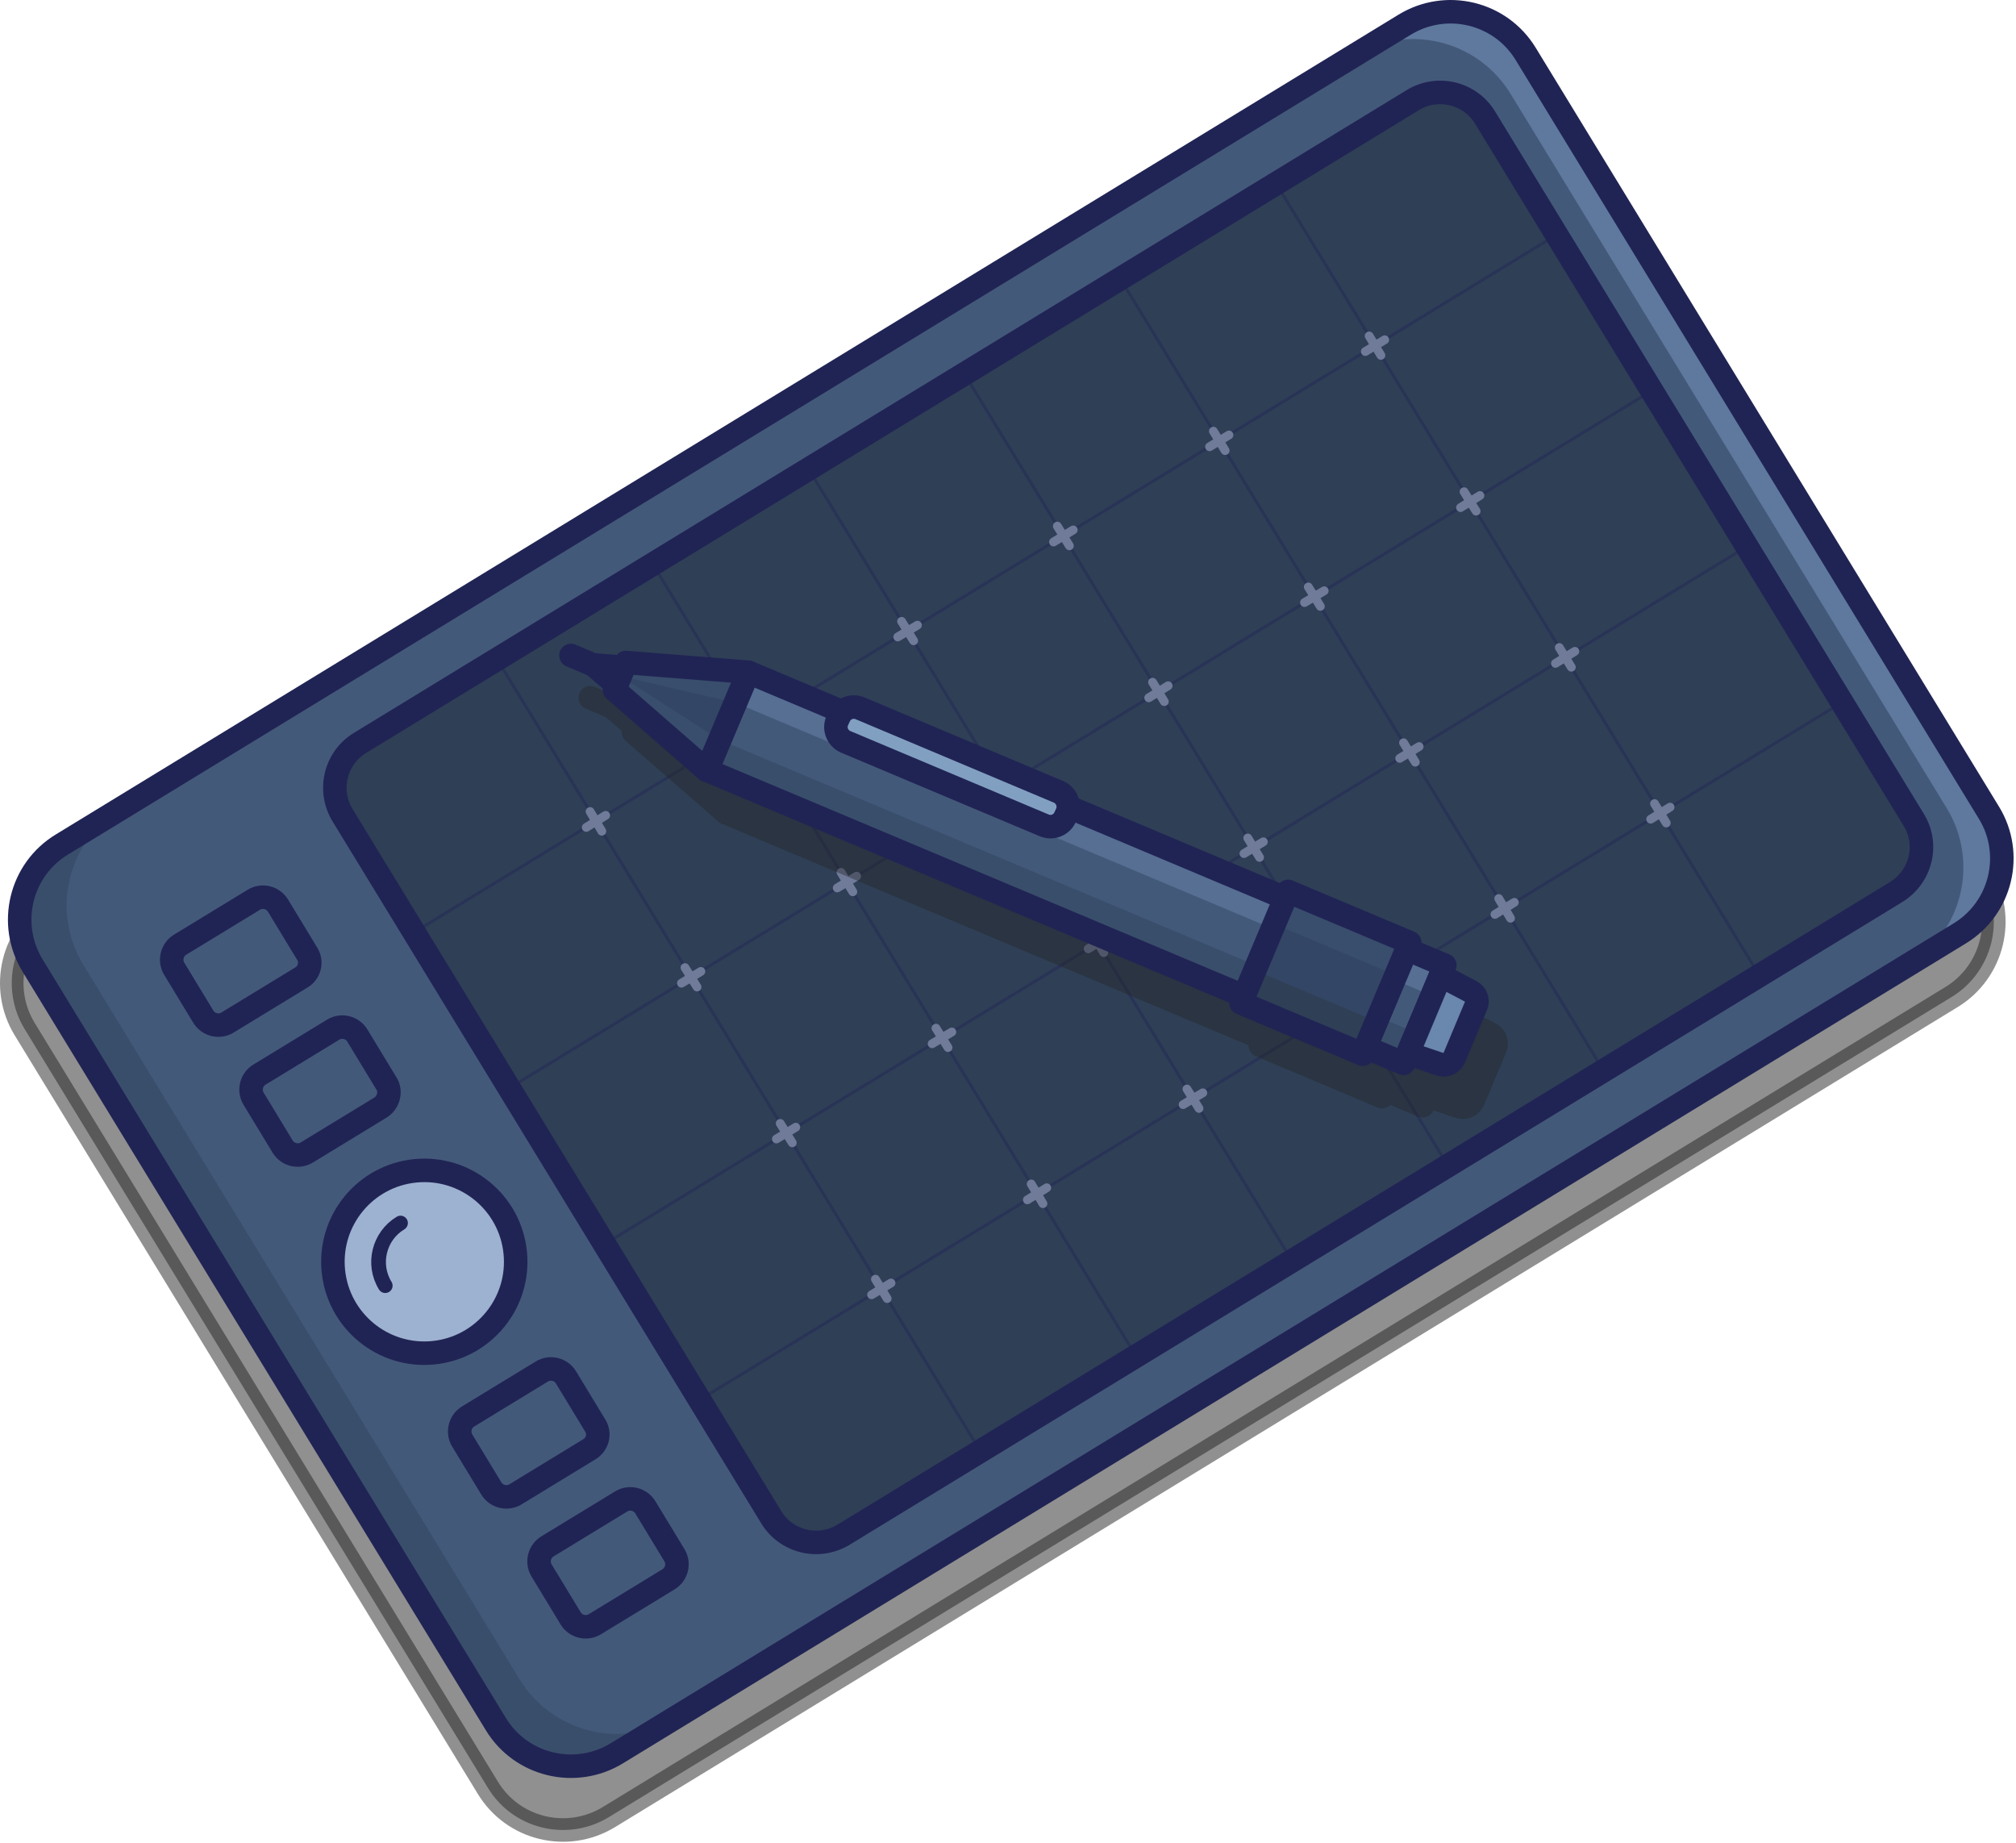<svg width="686" height="627" viewBox="0 0 686 627" fill="none" xmlns="http://www.w3.org/2000/svg">
<path opacity="0.5" d="M664.09 339.191L207.19 618.19C193.09 626.79 174.59 622.39 165.99 608.19L8.39 350.091C-0.21 335.991 4.19 317.491 18.39 308.891L475.29 29.991C489.39 21.39 507.89 25.791 516.49 39.99L674.09 298.091C682.69 312.091 678.19 330.591 664.09 339.191Z" fill="#232323" stroke="#232323" stroke-width="8" stroke-miterlimit="10" stroke-linecap="round" stroke-linejoin="round"/>
<path d="M666.79 317.59L209.89 596.49C195.79 605.09 177.29 600.69 168.69 586.49L11.09 328.49C2.49 314.39 6.89 295.89 21.09 287.29L477.99 8.39C492.09 -0.21 510.59 4.19 519.19 18.39L676.79 276.49C685.39 290.49 680.99 308.99 666.79 317.59Z" fill="#43597A"/>
<path opacity="0.7" d="M470.49 12.891L460.59 18.991C478.89 7.791 502.79 13.591 513.99 31.891L662.39 274.891C673.59 293.191 667.79 317.091 649.49 328.291L659.39 322.191C677.69 310.991 683.49 287.091 672.29 268.791L523.89 25.791C512.69 7.491 488.79 1.791 470.49 12.891Z" fill="#6A87AD"/>
<path d="M176.79 571.291L28.39 328.291C17.19 309.991 22.99 286.091 41.29 274.891L26.39 283.991C8.09 295.191 2.29 319.091 13.49 337.391L161.89 580.391C173.09 598.691 196.99 604.491 215.29 593.291L230.19 584.191C211.89 595.391 187.99 589.591 176.79 571.291Z" fill="#394E6B"/>
<path d="M666.79 317.59L209.89 596.49C195.79 605.09 177.29 600.69 168.69 586.49L11.09 328.49C2.49 314.39 6.89 295.89 21.09 287.29L477.99 8.39C492.09 -0.21 510.59 4.19 519.19 18.39L676.79 276.49C685.39 290.49 680.99 308.99 666.79 317.59Z" stroke="#202454" stroke-width="8" stroke-miterlimit="10" stroke-linecap="round" stroke-linejoin="round"/>
<path d="M645.19 303.49L287.09 522.09C278.59 527.29 267.49 524.59 262.39 516.09L116.59 277.39C111.39 268.89 114.09 257.79 122.59 252.69L480.69 34.09C489.19 28.89 500.29 31.59 505.39 40.09L651.19 278.89C656.39 287.29 653.69 298.29 645.19 303.49Z" fill="#2F3F56"/>
<path d="M169.09 224.19L333.59 493.69" stroke="#283356" stroke-miterlimit="10" stroke-linecap="round" stroke-linejoin="round"/>
<path d="M222.09 191.891L386.59 461.391" stroke="#283356" stroke-miterlimit="10" stroke-linecap="round" stroke-linejoin="round"/>
<path d="M275.09 159.491L439.69 428.991" stroke="#283356" stroke-miterlimit="10" stroke-linecap="round" stroke-linejoin="round"/>
<path d="M328.09 127.091L492.69 396.591" stroke="#283356" stroke-miterlimit="10" stroke-linecap="round" stroke-linejoin="round"/>
<path d="M381.19 94.79L545.69 364.291" stroke="#283356" stroke-miterlimit="10" stroke-linecap="round" stroke-linejoin="round"/>
<path d="M434.19 62.391L598.69 331.891" stroke="#283356" stroke-miterlimit="10" stroke-linecap="round" stroke-linejoin="round"/>
<path d="M140.89 317.191L529.79 79.79" stroke="#283356" stroke-miterlimit="10" stroke-linecap="round" stroke-linejoin="round"/>
<path d="M173.29 370.191L562.09 132.891" stroke="#283356" stroke-miterlimit="10" stroke-linecap="round" stroke-linejoin="round"/>
<path d="M205.69 423.291L594.49 185.891" stroke="#283356" stroke-miterlimit="10" stroke-linecap="round" stroke-linejoin="round"/>
<path d="M237.99 476.291L626.89 238.891" stroke="#283356" stroke-miterlimit="10" stroke-linecap="round" stroke-linejoin="round"/>
<path d="M645.19 303.49L287.09 522.09C278.59 527.29 267.49 524.59 262.39 516.09L116.59 277.39C111.39 268.89 114.09 257.79 122.59 252.69L480.69 34.09C489.19 28.89 500.29 31.59 505.39 40.09L651.19 278.89C656.39 287.29 653.69 298.29 645.19 303.49Z" stroke="#202454" stroke-width="8" stroke-miterlimit="10" stroke-linecap="round" stroke-linejoin="round"/>
<g opacity="0.8">
<path d="M227.49 537.291L202.39 552.591C199.59 554.291 195.89 553.391 194.19 550.591L184.29 534.291C182.59 531.491 183.49 527.791 186.29 526.091L211.39 510.791C214.19 509.091 217.89 509.991 219.59 512.791L229.49 529.091C231.19 531.891 230.29 535.591 227.49 537.291Z" fill="#43597A"/>
<path d="M200.49 493.09L175.39 508.39C172.59 510.09 168.89 509.19 167.19 506.39L157.29 490.09C155.59 487.29 156.49 483.59 159.29 481.89L184.39 466.59C187.19 464.89 190.89 465.79 192.59 468.59L202.49 484.89C204.29 487.69 203.39 491.39 200.49 493.09Z" fill="#43597A"/>
</g>
<path d="M227.49 537.291L202.39 552.591C199.59 554.291 195.89 553.391 194.19 550.591L184.29 534.291C182.59 531.491 183.49 527.791 186.29 526.091L211.39 510.791C214.19 509.091 217.89 509.991 219.59 512.791L229.49 529.091C231.19 531.891 230.29 535.591 227.49 537.291Z" stroke="#202454" stroke-width="8" stroke-miterlimit="10" stroke-linecap="round" stroke-linejoin="round"/>
<path d="M200.49 493.09L175.39 508.39C172.59 510.09 168.89 509.19 167.19 506.39L157.29 490.09C155.59 487.29 156.49 483.59 159.29 481.89L184.39 466.59C187.19 464.89 190.89 465.79 192.59 468.59L202.49 484.89C204.29 487.69 203.39 491.39 200.49 493.09Z" stroke="#202454" stroke-width="8" stroke-miterlimit="10" stroke-linecap="round" stroke-linejoin="round"/>
<g opacity="0.8">
<path d="M129.49 376.791L104.39 392.091C101.59 393.791 97.89 392.891 96.19 390.091L86.29 373.791C84.59 370.991 85.49 367.291 88.29 365.591L113.39 350.291C116.19 348.591 119.89 349.491 121.59 352.291L131.49 368.591C133.19 371.291 132.29 374.991 129.49 376.791Z" fill="#43597A"/>
<path d="M102.49 332.59L77.39 347.89C74.59 349.59 70.89 348.69 69.19 345.89L59.29 329.59C57.59 326.79 58.49 323.09 61.29 321.39L86.39 306.09C89.19 304.39 92.89 305.29 94.59 308.09L104.49 324.39C106.29 327.19 105.39 330.89 102.49 332.59Z" fill="#43597A"/>
</g>
<path d="M129.49 376.791L104.39 392.091C101.59 393.791 97.89 392.891 96.19 390.091L86.29 373.791C84.59 370.991 85.49 367.291 88.29 365.591L113.39 350.291C116.19 348.591 119.89 349.491 121.59 352.291L131.49 368.591C133.19 371.291 132.29 374.991 129.49 376.791Z" stroke="#202454" stroke-width="8" stroke-miterlimit="10" stroke-linecap="round" stroke-linejoin="round"/>
<path d="M102.49 332.59L77.39 347.89C74.59 349.59 70.89 348.69 69.19 345.89L59.29 329.59C57.59 326.79 58.49 323.09 61.29 321.39L86.39 306.09C89.19 304.39 92.89 305.29 94.59 308.09L104.49 324.39C106.29 327.19 105.39 330.89 102.49 332.59Z" stroke="#202454" stroke-width="8" stroke-miterlimit="10" stroke-linecap="round" stroke-linejoin="round"/>
<path opacity="0.8" d="M147.446 460.218C164.538 458.526 177.022 443.298 175.329 426.206C173.637 409.114 158.409 396.631 141.317 398.323C124.225 400.016 111.742 415.243 113.434 432.335C115.127 449.427 130.354 461.911 147.446 460.218Z" fill="#B4C7E7"/>
<path d="M147.446 460.218C164.538 458.526 177.022 443.298 175.329 426.206C173.637 409.114 158.409 396.631 141.317 398.323C124.225 400.016 111.742 415.243 113.434 432.335C115.127 449.427 130.354 461.911 147.446 460.218Z" stroke="#22293F" stroke-width="6" stroke-miterlimit="10" stroke-linecap="round" stroke-linejoin="round"/>
<path d="M147.446 460.218C164.538 458.526 177.022 443.298 175.329 426.206C173.637 409.114 158.409 396.631 141.317 398.323C124.225 400.016 111.742 415.243 113.434 432.335C115.127 449.427 130.354 461.911 147.446 460.218Z" stroke="#202454" stroke-width="8" stroke-miterlimit="10" stroke-linecap="round" stroke-linejoin="round"/>
<path d="M131.09 437.39C126.59 430.09 128.99 420.49 136.29 416.09" stroke="#202454" stroke-width="5" stroke-miterlimit="10" stroke-linecap="round" stroke-linejoin="round"/>
<path d="M562.99 273.391L566.99 279.991" stroke="#707A99" stroke-width="3" stroke-miterlimit="10" stroke-linecap="round" stroke-linejoin="round"/>
<path d="M568.29 274.591L561.69 278.691" stroke="#707A99" stroke-width="3" stroke-miterlimit="10" stroke-linecap="round" stroke-linejoin="round"/>
<path d="M509.99 305.69L513.99 312.39" stroke="#707A99" stroke-width="3" stroke-miterlimit="10" stroke-linecap="round" stroke-linejoin="round"/>
<path d="M515.29 306.99L508.69 311.09" stroke="#707A99" stroke-width="3" stroke-miterlimit="10" stroke-linecap="round" stroke-linejoin="round"/>
<path d="M456.89 338.091L460.99 344.691" stroke="#707A99" stroke-width="3" stroke-miterlimit="10" stroke-linecap="round" stroke-linejoin="round"/>
<path d="M462.29 339.391L455.59 343.391" stroke="#707A99" stroke-width="3" stroke-miterlimit="10" stroke-linecap="round" stroke-linejoin="round"/>
<path d="M403.89 370.491L407.99 377.091" stroke="#707A99" stroke-width="3" stroke-miterlimit="10" stroke-linecap="round" stroke-linejoin="round"/>
<path d="M409.29 371.791L402.59 375.791" stroke="#707A99" stroke-width="3" stroke-miterlimit="10" stroke-linecap="round" stroke-linejoin="round"/>
<path d="M350.89 402.791L354.89 409.491" stroke="#707A99" stroke-width="3" stroke-miterlimit="10" stroke-linecap="round" stroke-linejoin="round"/>
<path d="M356.19 404.09L349.59 408.19" stroke="#707A99" stroke-width="3" stroke-miterlimit="10" stroke-linecap="round" stroke-linejoin="round"/>
<path d="M297.89 435.19L301.89 441.79" stroke="#707A99" stroke-width="3" stroke-miterlimit="10" stroke-linecap="round" stroke-linejoin="round"/>
<path d="M303.19 436.49L296.59 440.49" stroke="#707A99" stroke-width="3" stroke-miterlimit="10" stroke-linecap="round" stroke-linejoin="round"/>
<path d="M530.59 220.291L534.69 226.991" stroke="#707A99" stroke-width="3" stroke-miterlimit="10" stroke-linecap="round" stroke-linejoin="round"/>
<path d="M535.891 221.59L529.291 225.69" stroke="#707A99" stroke-width="3" stroke-miterlimit="10" stroke-linecap="round" stroke-linejoin="round"/>
<path d="M477.59 252.69L481.59 259.29" stroke="#707A99" stroke-width="3" stroke-miterlimit="10" stroke-linecap="round" stroke-linejoin="round"/>
<path d="M482.891 253.99L476.291 257.99" stroke="#707A99" stroke-width="3" stroke-miterlimit="10" stroke-linecap="round" stroke-linejoin="round"/>
<path d="M424.59 285.09L428.59 291.69" stroke="#707A99" stroke-width="3" stroke-miterlimit="10" stroke-linecap="round" stroke-linejoin="round"/>
<path d="M429.891 286.39L423.291 290.39" stroke="#707A99" stroke-width="3" stroke-miterlimit="10" stroke-linecap="round" stroke-linejoin="round"/>
<path d="M371.59 317.391L375.59 324.091" stroke="#707A99" stroke-width="3" stroke-miterlimit="10" stroke-linecap="round" stroke-linejoin="round"/>
<path d="M376.891 318.69L370.291 322.79" stroke="#707A99" stroke-width="3" stroke-miterlimit="10" stroke-linecap="round" stroke-linejoin="round"/>
<path d="M318.49 349.791L322.59 356.391" stroke="#707A99" stroke-width="3" stroke-miterlimit="10" stroke-linecap="round" stroke-linejoin="round"/>
<path d="M323.89 351.09L317.19 355.09" stroke="#707A99" stroke-width="3" stroke-miterlimit="10" stroke-linecap="round" stroke-linejoin="round"/>
<path d="M265.49 382.19L269.59 388.79" stroke="#707A99" stroke-width="3" stroke-miterlimit="10" stroke-linecap="round" stroke-linejoin="round"/>
<path d="M270.79 383.49L264.19 387.49" stroke="#707A99" stroke-width="3" stroke-miterlimit="10" stroke-linecap="round" stroke-linejoin="round"/>
<path d="M498.19 167.291L502.29 173.891" stroke="#707A99" stroke-width="3" stroke-miterlimit="10" stroke-linecap="round" stroke-linejoin="round"/>
<path d="M503.59 168.59L496.99 172.69" stroke="#707A99" stroke-width="3" stroke-miterlimit="10" stroke-linecap="round" stroke-linejoin="round"/>
<path d="M445.19 199.69L449.29 206.29" stroke="#707A99" stroke-width="3" stroke-miterlimit="10" stroke-linecap="round" stroke-linejoin="round"/>
<path d="M450.59 200.99L443.89 204.99" stroke="#707A99" stroke-width="3" stroke-miterlimit="10" stroke-linecap="round" stroke-linejoin="round"/>
<path d="M392.19 232.09L396.19 238.69" stroke="#707A99" stroke-width="3" stroke-miterlimit="10" stroke-linecap="round" stroke-linejoin="round"/>
<path d="M397.49 233.291L390.89 237.391" stroke="#707A99" stroke-width="3" stroke-miterlimit="10" stroke-linecap="round" stroke-linejoin="round"/>
<path d="M339.19 264.391L343.19 271.091" stroke="#707A99" stroke-width="3" stroke-miterlimit="10" stroke-linecap="round" stroke-linejoin="round"/>
<path d="M344.49 265.69L337.89 269.79" stroke="#707A99" stroke-width="3" stroke-miterlimit="10" stroke-linecap="round" stroke-linejoin="round"/>
<path d="M286.19 296.791L290.19 303.391" stroke="#707A99" stroke-width="3" stroke-miterlimit="10" stroke-linecap="round" stroke-linejoin="round"/>
<path d="M291.49 298.09L284.89 302.09" stroke="#707A99" stroke-width="3" stroke-miterlimit="10" stroke-linecap="round" stroke-linejoin="round"/>
<path d="M233.09 329.19L237.19 335.79" stroke="#707A99" stroke-width="3" stroke-miterlimit="10" stroke-linecap="round" stroke-linejoin="round"/>
<path d="M238.49 330.49L231.89 334.49" stroke="#707A99" stroke-width="3" stroke-miterlimit="10" stroke-linecap="round" stroke-linejoin="round"/>
<path d="M465.89 114.291L469.89 120.891" stroke="#707A99" stroke-width="3" stroke-miterlimit="10" stroke-linecap="round" stroke-linejoin="round"/>
<path d="M471.19 115.59L464.59 119.59" stroke="#707A99" stroke-width="3" stroke-miterlimit="10" stroke-linecap="round" stroke-linejoin="round"/>
<path d="M412.89 146.69L416.89 153.29" stroke="#707A99" stroke-width="3" stroke-miterlimit="10" stroke-linecap="round" stroke-linejoin="round"/>
<path d="M418.19 147.99L411.59 151.99" stroke="#707A99" stroke-width="3" stroke-miterlimit="10" stroke-linecap="round" stroke-linejoin="round"/>
<path d="M359.79 178.991L363.89 185.691" stroke="#707A99" stroke-width="3" stroke-miterlimit="10" stroke-linecap="round" stroke-linejoin="round"/>
<path d="M365.19 180.291L358.49 184.391" stroke="#707A99" stroke-width="3" stroke-miterlimit="10" stroke-linecap="round" stroke-linejoin="round"/>
<path d="M306.79 211.391L310.89 217.991" stroke="#707A99" stroke-width="3" stroke-miterlimit="10" stroke-linecap="round" stroke-linejoin="round"/>
<path d="M312.19 212.69L305.49 216.69" stroke="#707A99" stroke-width="3" stroke-miterlimit="10" stroke-linecap="round" stroke-linejoin="round"/>
<path d="M253.79 243.791L257.79 250.391" stroke="#707A99" stroke-width="3" stroke-miterlimit="10" stroke-linecap="round" stroke-linejoin="round"/>
<path d="M259.09 245.09L252.49 249.09" stroke="#707A99" stroke-width="3" stroke-miterlimit="10" stroke-linecap="round" stroke-linejoin="round"/>
<path d="M200.79 276.09L204.79 282.79" stroke="#707A99" stroke-width="3" stroke-miterlimit="10" stroke-linecap="round" stroke-linejoin="round"/>
<path d="M206.09 277.39L199.49 281.49" stroke="#707A99" stroke-width="3" stroke-miterlimit="10" stroke-linecap="round" stroke-linejoin="round"/>
<g opacity="0.4">
<path d="M261.092 243.135L247.057 276.504L484.052 376.182L498.087 342.813L261.092 243.135Z" fill="#232323" stroke="#232323" stroke-width="8" stroke-miterlimit="10" stroke-linecap="round" stroke-linejoin="round"/>
<path d="M496.69 346.291L485.59 372.791L496.59 376.491C498.49 377.091 500.49 376.191 501.29 374.391L508.79 356.491C509.59 354.691 508.79 352.591 506.99 351.691L496.69 346.291Z" fill="#232323" stroke="#232323" stroke-width="8" stroke-miterlimit="10" stroke-linecap="round" stroke-linejoin="round"/>
<path d="M444.84 317.665L428.867 355.644L470.256 373.051L486.229 335.073L444.84 317.665Z" fill="#232323" stroke="#232323" stroke-width="8" stroke-miterlimit="10" stroke-linecap="round" stroke-linejoin="round"/>
<path d="M369.59 290.991L368.99 292.291C367.79 295.091 364.59 296.391 361.79 295.191L294.29 266.791C291.49 265.591 290.19 262.391 291.39 259.591L291.99 258.291C293.19 255.491 296.39 254.191 299.19 255.391L366.69 283.791C369.49 284.991 370.79 288.191 369.59 290.991Z" fill="#232323" stroke="#232323" stroke-width="8" stroke-miterlimit="10" stroke-linecap="round" stroke-linejoin="round"/>
<path d="M219.49 239.791L215.59 249.091L247.09 276.491L261.09 243.091L219.49 239.791Z" fill="#232323" stroke="#232323" stroke-width="8" stroke-miterlimit="10" stroke-linecap="round" stroke-linejoin="round"/>
<path d="M216.29 247.491L208.39 240.591L218.79 241.491L216.29 247.491Z" fill="#232323" stroke="#232323" stroke-width="8" stroke-miterlimit="10" stroke-linecap="round" stroke-linejoin="round"/>
<path d="M200.89 237.391L208.19 240.491" stroke="#232323" stroke-width="8" stroke-miterlimit="10" stroke-linecap="round" stroke-linejoin="round"/>
</g>
<path d="M254.645 228.707L240.61 262.076L477.605 361.754L491.639 328.385L254.645 228.707Z" fill="#43597A"/>
<path d="M244.974 251.712L240.593 262.128L477.588 361.806L481.969 351.389L244.974 251.712Z" fill="#394E6B"/>
<path opacity="0.5" d="M254.661 228.655L250.28 239.071L487.275 338.749L491.656 328.333L254.661 228.655Z" fill="#6A87AD"/>
<path d="M254.645 228.707L240.61 262.076L477.605 361.754L491.639 328.385L254.645 228.707Z" stroke="#202454" stroke-width="8" stroke-miterlimit="10" stroke-linecap="round" stroke-linejoin="round"/>
<path d="M490.19 331.89L479.09 358.39L490.09 362.09C491.99 362.69 493.99 361.79 494.79 359.99L502.29 342.09C503.09 340.29 502.29 338.19 500.49 337.29L490.19 331.89Z" fill="#6A87AD"/>
<path d="M490.19 331.89L479.09 358.39L490.09 362.09C491.99 362.69 493.99 361.79 494.79 359.99L502.29 342.09C503.09 340.29 502.29 338.19 500.49 337.29L490.19 331.89Z" stroke="#202454" stroke-width="8" stroke-miterlimit="10" stroke-linecap="round" stroke-linejoin="round"/>
<path d="M438.284 303.258L422.311 341.236L463.7 358.644L479.673 320.665L438.284 303.258Z" fill="#334665"/>
<path d="M426.987 330.086L422.295 341.24L463.684 358.647L468.375 347.494L426.987 330.086Z" fill="#2F3F56"/>
<path opacity="0.4" d="M438.471 302.837L433.625 314.36L475.014 331.768L479.86 320.245L438.471 302.837Z" fill="#43597A"/>
<path d="M438.284 303.258L422.311 341.236L463.7 358.644L479.673 320.665L438.284 303.258Z" stroke="#202454" stroke-width="8" stroke-miterlimit="10" stroke-linecap="round" stroke-linejoin="round"/>
<path d="M363.09 276.59L362.49 277.89C361.29 280.69 358.09 281.99 355.29 280.79L287.79 252.39C284.99 251.19 283.69 247.99 284.89 245.19L285.49 243.89C286.69 241.09 289.89 239.79 292.69 240.99L360.19 269.39C362.89 270.59 364.29 273.79 363.09 276.59Z" fill="#81A0C1"/>
<path d="M363.09 276.59L362.49 277.89C361.29 280.69 358.09 281.99 355.29 280.79L287.79 252.39C284.99 251.19 283.69 247.99 284.89 245.19L285.49 243.89C286.69 241.09 289.89 239.79 292.69 240.99L360.19 269.39C362.89 270.59 364.29 273.79 363.09 276.59Z" stroke="#202454" stroke-width="8" stroke-miterlimit="10" stroke-linecap="round" stroke-linejoin="round"/>
<path d="M212.99 225.39L209.09 234.69L240.49 262.09L254.59 228.69L212.99 225.39Z" fill="#334665"/>
<path opacity="0.4" d="M209.09 234.69L240.49 262.09L244.89 251.69L210.99 229.99L209.09 234.69Z" fill="#43597A"/>
<path opacity="0.4" d="M212.99 225.39L254.59 228.69L250.19 239.09L210.99 229.99L212.99 225.39Z" fill="#43597A"/>
<path d="M212.99 225.39L209.09 234.69L240.49 262.09L254.59 228.69L212.99 225.39Z" stroke="#202454" stroke-width="8" stroke-miterlimit="10" stroke-linecap="round" stroke-linejoin="round"/>
<path d="M209.79 232.99L201.89 226.19L212.29 226.99L209.79 232.99Z" stroke="#202454" stroke-width="8" stroke-miterlimit="10" stroke-linecap="round" stroke-linejoin="round"/>
<path d="M194.29 222.99L201.59 226.09" stroke="#202454" stroke-width="8" stroke-miterlimit="10" stroke-linecap="round" stroke-linejoin="round"/>
</svg>
